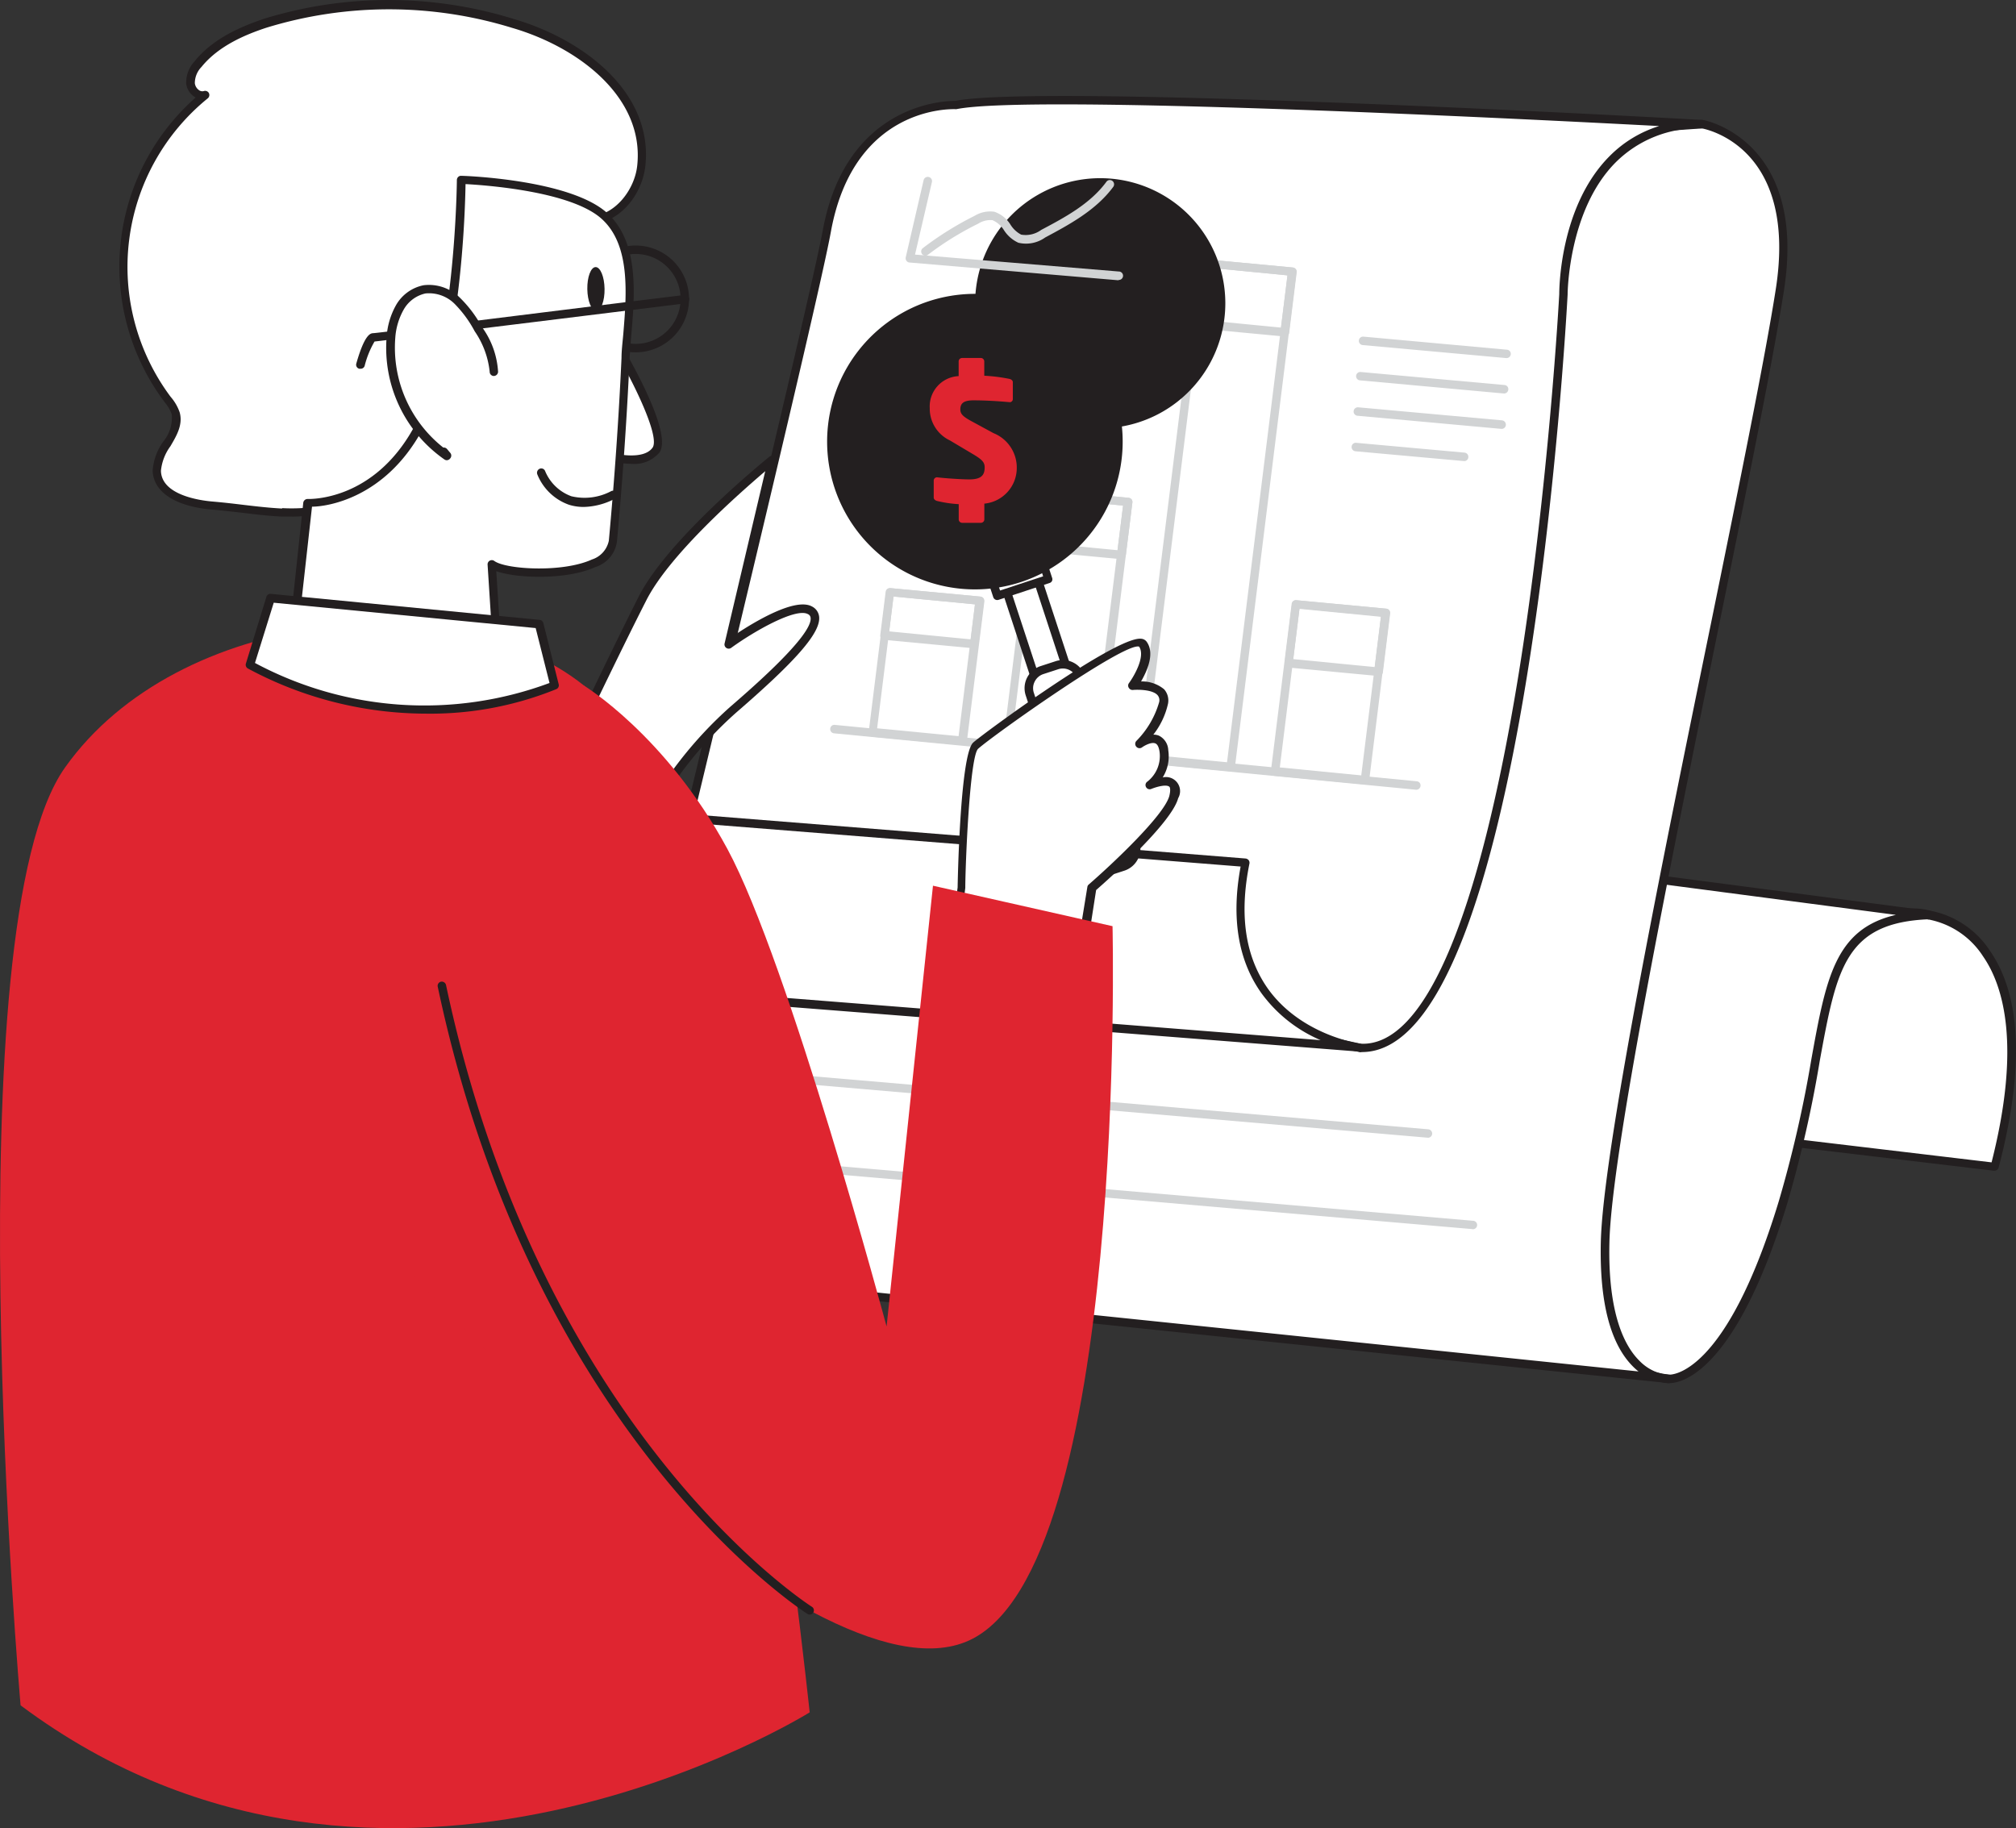 <svg xmlns="http://www.w3.org/2000/svg" width="196.609" height="178.3" viewBox="0 0 196.609 178.3">
  <rect x="0" y="0" width="196.609" height="178.3" fill="#333333" stroke="none"/>
  <g id="illustration4" transform="translate(-80.963 -41.53)">
    <path id="Path_1168" data-name="Path 1168" d="M304.42,149.773s12.361,1.368,6.337,24.54l-29.377-3.494S294.9,147.037,304.42,149.773Z" transform="translate(-35.266 -19.009)" fill="#fff"/>
    <path id="Path_1169" data-name="Path 1169" d="M310.647,174.637h0l-29.385-3.494a.412.412,0,0,1-.321-.222.445.445,0,0,1,0-.4c.56-.981,13.761-23.979,23.485-21.244a8.966,8.966,0,0,1,5.809,3.939c3.049,4.417,3.337,11.536.824,21.112a.412.412,0,0,1-.412.3Zm-28.676-4.2,28.4,3.379c2.892-11.4,1.162-17.214-.824-20.082a8.133,8.133,0,0,0-5.266-3.593h-.066C295.9,147.691,284.047,166.9,281.97,170.435Z" transform="translate(-35.181 -18.921)" fill="#231f20"/>
    <path id="Path_1170" data-name="Path 1170" d="M275.209,193.979s5.686.824,11.182-17.189,2.027-27.613,14.3-28.017l-38.82-5.093S253.167,190.724,275.209,193.979Z" transform="translate(-31.535 -17.975)" fill="#fff"/>
    <path id="Path_1171" data-name="Path 1171" d="M275.238,194.307h-.181a14.215,14.215,0,0,1-9.732-6.081c-4.038-5.645-5.925-14.9-5.612-27.5a124.04,124.04,0,0,1,1.648-17.239.4.4,0,0,1,.461-.33l38.812,5.093a.412.412,0,0,1,.363.428.42.42,0,0,1-.4.387c-8.24.3-9.064,4.8-10.712,13.794a117.7,117.7,0,0,1-3.181,13.951C281.624,193.441,276.292,194.307,275.238,194.307Zm-.066-.824c.124,0,5.488.3,10.712-16.909a118.231,118.231,0,0,0,3.181-13.868c1.426-7.87,2.3-12.69,8.24-14.066l-35.211-4.623c-.6,3.6-4.944,31.387,3.881,43.723a13.391,13.391,0,0,0,9.2,5.744Z" transform="translate(-31.448 -17.882)" fill="#231f20"/>
    <path id="Path_1172" data-name="Path 1172" d="M262.231,56.23s9.847,1.648,7.573,16.192c-2.793,17.807-16.687,79.107-17.025,92.819s6.18,13.349,6.18,13.349l-90.166-9.345s-4.236-3.453,5.027-38.73S191.512,65.1,196.44,62.74,262.231,56.23,262.231,56.23Z" transform="translate(-15.285 -2.587)" fill="#fff"/>
    <path id="Path_1173" data-name="Path 1173" d="M258.834,178.923a3.975,3.975,0,0,1-.651-.074l-89.474-9.279a.387.387,0,0,1-.214-.091c-.461-.371-4.186-4.623,4.878-39.158,10.589-40.336,18.129-65.791,22.842-68.049,4.944-2.34,63.451-6.378,65.923-6.543h.1c.1,0,10.218,1.912,7.9,16.662-1.03,6.592-3.494,18.7-6.353,32.755-4.9,24.087-10.449,51.387-10.663,60.014-.173,7.029,1.5,10.185,2.934,11.594a4.573,4.573,0,0,0,2.241,1.277l.634.066a.412.412,0,0,1,0,.824Zm-89.91-10.16,87.035,9.023a5.241,5.241,0,0,1-.47-.412c-2.274-2.208-3.346-6.329-3.206-12.237.214-8.694,5.768-36.035,10.712-60.155,2.859-14.009,5.323-26.18,6.345-32.714,2.134-13.572-6.386-15.558-7.186-15.714-2.077.14-60.855,4.219-65.593,6.469-4.944,2.34-14.149,36.076-22.4,67.5-3.725,14.182-5.768,24.919-5.958,31.923C168.025,166.983,168.709,168.425,168.924,168.763Z" transform="translate(-15.201 -2.499)" fill="#231f20"/>
    <path id="Path_1174" data-name="Path 1174" d="M188.049,53.9s-10.21-.478-12.542,12.311c-1.31,7.177-15.327,65-15.327,65l67.282,14.618c15.945.733,19.867-73.487,19.867-73.487s-.041-16.588,13.522-16.588C260.885,55.733,196.611,52.124,188.049,53.9Z" transform="translate(-13.939 -2.09)" fill="#fff"/>
    <path id="Path_1175" data-name="Path 1175" d="M227.646,146.138H227.4L160.051,131.5a.371.371,0,0,1-.264-.181.412.412,0,0,1-.049-.313c.14-.577,14.009-57.888,15.319-64.975,2.283-12.509,12.089-12.674,12.913-12.657,8.661-1.722,70.249,1.706,72.869,1.854a.4.4,0,0,1,.387.42.42.42,0,0,1-.412.4,11.413,11.413,0,0,0-8.405,3.3c-4.664,4.664-4.705,12.83-4.705,12.913C247.538,75.28,243.608,146.138,227.646,146.138Zm-67.01-15.352,66.887,14.536c6.213.313,11.536-12.212,15.418-36.134,2.934-18.236,3.939-36.8,3.947-36.983,0-.33,0-8.562,4.944-13.481a11.635,11.635,0,0,1,4.8-2.9c-14.388-.758-61.407-3.1-68.527-1.648h-.14c-.4,0-9.888-.3-12.113,11.973-1.228,6.815-13.959,59.429-15.22,64.637Z" transform="translate(-13.86 -2)" fill="#231f20"/>
    <path id="Path_1176" data-name="Path 1176" d="M225.767,160.592s-14.4-1.9-11.133-18.046L150.36,137.42l5.521,17.651Z" transform="translate(-12.211 -16.873)" fill="#fff"/>
    <path id="Path_1177" data-name="Path 1177" d="M225.676,160.882h0l-69.936-5.488a.42.42,0,0,1-.354-.288l-5.529-17.659a.42.42,0,0,1,.074-.379.4.4,0,0,1,.354-.148l64.275,5.125a.47.47,0,0,1,.3.165.428.428,0,0,1,.074.33q-1.52,7.5,1.8,12.2c3.247,4.549,8.924,5.356,8.982,5.364a.413.413,0,0,1-.058.824Zm-69.573-6.32,65.774,5.2a13.877,13.877,0,0,1-5.768-4.573c-2.283-3.2-2.967-7.359-2.035-12.361l-63.228-5.018Z" transform="translate(-12.12 -16.785)" fill="#231f20"/>
    <path id="Path_1178" data-name="Path 1178" d="M241.156,185.623h0L175.819,180a.412.412,0,0,1-.379-.445.4.4,0,0,1,.445-.371l65.346,5.628a.413.413,0,1,1-.041.824Z" transform="translate(-16.624 -24.221)" fill="#d1d3d4"/>
    <path id="Path_1179" data-name="Path 1179" d="M235.965,174.812h0l-65.346-5.628a.414.414,0,0,1,.074-.824l65.272,5.628a.42.42,0,0,1,.379.445A.412.412,0,0,1,235.965,174.812Z" transform="translate(-15.71 -22.317)" fill="#d1d3d4"/>
    <path id="Path_1180" data-name="Path 1180" d="M192.9,126.458h0l-8.768-.824a.429.429,0,0,1-.28-.148.412.412,0,0,1-.082-.3l1.7-13.679a.412.412,0,0,1,.445-.363l8.768.824a.412.412,0,0,1,.28.148.47.47,0,0,1,.091.313L193.345,126.1a.412.412,0,0,1-.445.363Zm-8.306-1.648,7.944.766,1.6-12.855-7.944-.766Z" transform="translate(-18.09 -12.249)" fill="#d1d3d4"/>
    <path id="Path_1181" data-name="Path 1181" d="M194.311,117.005h-.041l-8.759-.824a.4.4,0,0,1-.28-.157.379.379,0,0,1-.091-.3l.527-4.227a.412.412,0,0,1,.445-.363l8.768.824a.412.412,0,0,1,.28.148.47.47,0,0,1,.091.313l-.527,4.219A.412.412,0,0,1,194.311,117.005Zm-8.3-1.648,7.944.775.42-3.411-7.944-.766Z" transform="translate(-18.331 -12.247)" fill="#d1d3d4"/>
    <path id="Path_1182" data-name="Path 1182" d="M208.779,125.67h0l-8.759-.824a.42.42,0,0,1-.28-.157.379.379,0,0,1-.091-.3L202.706,99.8a.4.4,0,0,1,.445-.354l8.768.824a.428.428,0,0,1,.28.148.42.42,0,0,1,.082.313l-3.049,24.573a.42.42,0,0,1-.453.363Zm-8.3-1.648,7.944.775,2.95-23.765-7.944-.766Z" transform="translate(-20.884 -10.191)" fill="#d1d3d4"/>
    <path id="Path_1183" data-name="Path 1183" d="M211.709,106.256h0l-8.759-.824a.437.437,0,0,1-.288-.157.4.4,0,0,1-.082-.3l.643-5.167a.4.4,0,0,1,.445-.354l8.768.824a.429.429,0,0,1,.28.148.42.42,0,0,1,.082.313l-.643,5.158A.412.412,0,0,1,211.709,106.256Zm-8.306-1.648,7.944.775.544-4.351-7.944-.766Z" transform="translate(-21.4 -10.191)" fill="#d1d3d4"/>
    <path id="Path_1184" data-name="Path 1184" d="M224.661,122.142h-.041l-8.768-.824a.412.412,0,0,1-.363-.461l6-48.3a.4.4,0,0,1,.445-.363l8.768.824a.437.437,0,0,1,.28.157.4.4,0,0,1,.082.3l-6,48.313A.4.4,0,0,1,224.661,122.142Zm-8.306-1.648,7.944.775,5.9-47.489-7.944-.775Z" transform="translate(-23.671 -5.395)" fill="#d1d3d4"/>
    <path id="Path_1185" data-name="Path 1185" d="M231.05,79.746h0l-8.768-.824a.412.412,0,0,1-.363-.461l.733-5.908a.4.4,0,0,1,.445-.363l8.768.824a.437.437,0,0,1,.28.157.4.4,0,0,1,.082.3l-.733,5.908a.4.4,0,0,1-.445.363ZM222.743,78.1l7.944.775.635-5.093-7.944-.775Z" transform="translate(-24.803 -5.395)" fill="#d1d3d4"/>
    <path id="Path_1186" data-name="Path 1186" d="M240.541,130.525H240.5l-8.759-.824a.412.412,0,0,1-.371-.461l2.027-16.316a.4.4,0,0,1,.445-.354l8.768.824a.412.412,0,0,1,.363.461l-2.019,16.308A.42.42,0,0,1,240.541,130.525Zm-8.3-1.648,7.944.775,1.92-15.467-7.944-.775Z" transform="translate(-26.466 -12.5)" fill="#d1d3d4"/>
    <path id="Path_1187" data-name="Path 1187" d="M242.138,119.961h0l-8.768-.824a.42.42,0,0,1-.28-.157.412.412,0,0,1-.091-.288l.717-5.768a.4.4,0,0,1,.445-.354l8.768.824a.412.412,0,0,1,.363.461l-.709,5.727a.42.42,0,0,1-.445.379Zm-8.3-1.648,7.944.775.61-4.944-7.944-.775Z" transform="translate(-26.753 -12.5)" fill="#d1d3d4"/>
    <path id="Path_1188" data-name="Path 1188" d="M236.383,133.648h-.041l-56.751-5.5a.412.412,0,0,1-.371-.453.4.4,0,0,1,.445-.371l56.76,5.5a.4.4,0,0,1,.363.445.412.412,0,0,1-.4.379Z" transform="translate(-17.289 -15.096)" fill="#d1d3d4"/>
    <path id="Path_1189" data-name="Path 1189" d="M256.149,83.463h0l-14.009-1.269a.414.414,0,0,1,.074-.824l14.009,1.277a.4.4,0,0,1,.371.445A.412.412,0,0,1,256.149,83.463Z" transform="translate(-28.296 -7.01)" fill="#d1d3d4"/>
    <path id="Path_1190" data-name="Path 1190" d="M255.859,87.653h0L241.85,86.375a.41.41,0,1,1,.074-.816l14.009,1.269a.4.4,0,0,1,.371.445.412.412,0,0,1-.445.379Z" transform="translate(-28.245 -7.747)" fill="#d1d3d4"/>
    <path id="Path_1191" data-name="Path 1191" d="M255.568,91.841h0L241.56,90.564a.414.414,0,1,1,.074-.824l14.009,1.269a.42.42,0,0,1,.371.445.412.412,0,0,1-.445.387Z" transform="translate(-28.193 -8.483)" fill="#d1d3d4"/>
    <path id="Path_1192" data-name="Path 1192" d="M251.864,95.719h0L241.3,94.764a.412.412,0,0,1-.371-.453.4.4,0,0,1,.445-.371l10.564.956a.412.412,0,0,1,.371.453.4.4,0,0,1-.445.371Z" transform="translate(-28.148 -9.222)" fill="#d1d3d4"/>
    <path id="Path_1193" data-name="Path 1193" d="M155.175,131.8a38.285,38.285,0,0,1,8.809-11.471c5.851-5.051,9.353-8.727,7.515-9.732s-7.919,3.3-7.919,3.3l4.244-18s-9.773,7.837-12.649,13.514-8.545,17.643-8.545,17.643Z" transform="translate(-11.555 -9.567)" fill="#fff"/>
    <path id="Path_1194" data-name="Path 1194" d="M155.086,132.166a.437.437,0,0,1-.2-.049l-8.553-4.73a.412.412,0,0,1-.173-.536c.058-.115,5.711-12.031,8.562-17.651s12.361-13.325,12.756-13.646a.412.412,0,0,1,.478,0,.4.4,0,0,1,.181.437l-3.988,16.917c1.9-1.269,5.842-3.626,7.466-2.736a1.269,1.269,0,0,1,.7,1c.165,1.541-2.2,4.26-8.141,9.394a38.21,38.21,0,0,0-8.7,11.339.412.412,0,0,1-.247.222Zm-8.01-5.315,7.837,4.334a39.208,39.208,0,0,1,8.718-11.215c1.986-1.722,8.043-6.955,7.853-8.685a.437.437,0,0,0-.272-.371c-1.178-.634-5.208,1.648-7.482,3.3a.412.412,0,0,1-.635-.437l3.964-16.8c-2.472,2.118-9.32,8.1-11.6,12.6-2.579,5.043-7.441,15.245-8.4,17.255Z" transform="translate(-11.466 -9.493)" fill="#231f20"/>
    <path id="Path_1195" data-name="Path 1195" d="M155.07,81.006a5.208,5.208,0,1,1,5.216-5.208,5.208,5.208,0,0,1-5.216,5.208Zm0-9.592a4.384,4.384,0,1,0,4.392,4.384,4.384,4.384,0,0,0-4.392-4.384Z" transform="translate(-12.125 -5.114)" fill="#231f20"/>
    <path id="Path_1196" data-name="Path 1196" d="M111.047,91.579c-2.159-.1-4.318-.47-6.823-.684-2.332-.2-5.331-1.071-5.381-3.4-.041-2,2.365-3.642,1.838-5.579a4.285,4.285,0,0,0-.824-1.409,21.581,21.581,0,0,1,3.716-29.665c-.659.222-1.351-.428-1.417-1.121a2.752,2.752,0,0,1,.741-1.878,13.621,13.621,0,0,1,6.486-3.948,41.259,41.259,0,0,1,24.218,0c6.057,1.772,13.316,6.592,12.517,13.9-.288,2.629-2.348,5.191-4.944,5.307-1.351,7.828-5.455,13.185-10.614,18.837a31.56,31.56,0,0,1-12.748,8.694,17.371,17.371,0,0,1-6.765.948Z" transform="translate(-2.572 -0.096)" fill="#fff"/>
    <path id="Path_1197" data-name="Path 1197" d="M111.909,91.911h-.964c-1.277-.058-2.538-.206-3.873-.371-.948-.107-1.928-.222-2.967-.313-3.568-.3-5.719-1.73-5.768-3.807a5.529,5.529,0,0,1,1.038-2.826,3.656,3.656,0,0,0,.824-2.653,3.65,3.65,0,0,0-.684-1.17l-.074-.107a22,22,0,0,1,3.09-29.624l-.1-.058a1.8,1.8,0,0,1-.824-1.3,3.041,3.041,0,0,1,.824-2.175c1.838-2.3,4.689-3.428,6.683-4.12a41.223,41.223,0,0,1,24.457,0c6.938,2.035,13.588,7.252,12.814,14.338-.288,2.587-2.233,5.332-5.051,5.653-1.483,8.1-5.884,13.481-10.655,18.73a31.923,31.923,0,0,1-12.871,8.751,17.536,17.536,0,0,1-5.9,1.055Zm-.931-.824a17,17,0,0,0,6.592-.948A30.844,30.844,0,0,0,130.1,81.611c5.7-6.271,9.254-11.322,10.515-18.623a.412.412,0,0,1,.387-.346c2.472-.107,4.343-2.653,4.59-4.944.725-6.592-5.612-11.536-12.22-13.456a40.735,40.735,0,0,0-23.971,0c-1.887.626-4.59,1.7-6.3,3.815a2.274,2.274,0,0,0-.651,1.59.972.972,0,0,0,.42.684.544.544,0,0,0,.453.082.412.412,0,0,1,.494.19.42.42,0,0,1-.107.519,21.178,21.178,0,0,0-3.642,29.08l.082.1a4.557,4.557,0,0,1,.824,1.45c.33,1.211-.3,2.266-.906,3.3a4.845,4.845,0,0,0-.923,2.39c.049,2.39,3.84,2.9,5,3s2.044.206,3,.321c1.318.157,2.563.3,3.807.363Z" transform="translate(-2.486)" fill="#231f20"/>
    <path id="Path_1198" data-name="Path 1198" d="M153.177,81.44s5.579,9.2,4.285,11.009-5.331.42-5.331.42" transform="translate(-12.523 -7.023)" fill="#fff"/>
    <path id="Path_1199" data-name="Path 1199" d="M154.96,93.7a10,10,0,0,1-3.049-.527.412.412,0,0,1-.255-.519.42.42,0,0,1,.527-.255c1.038.354,3.939,1.005,4.854-.272.783-1.1-2.044-6.831-4.3-10.556a.412.412,0,0,1,.14-.569.4.4,0,0,1,.56.14c.956,1.574,5.661,9.526,4.268,11.462a3.222,3.222,0,0,1-2.744,1.1Z" transform="translate(-12.436 -6.934)" fill="#231f20"/>
    <path id="Path_1200" data-name="Path 1200" d="M145.967,66.252c3.65,3.222,2.307,9.691,2.11,13.926q-.4,8.933-1.236,17.84c-.346,3.766-10.127,3.469-11.808,2.274l.956,14.973L115.75,106.63l1.31-12.361s6.658.3,10.77-7.243,4.219-24.276,4.219-24.276S142.4,63.1,145.967,66.252Z" transform="translate(-6.121 -3.734)" fill="#fff"/>
    <path id="Path_1201" data-name="Path 1201" d="M135.9,115.622a.371.371,0,0,1-.165,0L115.5,106.953a.428.428,0,0,1-.247-.428l1.318-12.295a.42.42,0,0,1,.428-.371c.255,0,6.452.19,10.383-7.029,4.021-7.367,4.17-23.9,4.17-24.087a.42.42,0,0,1,.124-.288.371.371,0,0,1,.3-.115c.429,0,10.531.371,14.173,3.576h0c3.189,2.818,2.761,7.886,2.414,11.957-.066.824-.132,1.59-.165,2.3-.272,5.941-.692,11.949-1.236,17.857a3.039,3.039,0,0,1-2.118,2.472c-2.7,1.244-7.556,1.129-9.649.4l.915,14.281a.42.42,0,0,1-.173.363A.429.429,0,0,1,135.9,115.622Zm-19.777-9.345,19.34,8.29-.915-14.305a.412.412,0,0,1,.651-.363c1.1.824,6.642,1.178,9.526-.14a2.441,2.441,0,0,0,1.648-1.838c.544-5.9.964-11.891,1.236-17.816,0-.725.1-1.508.173-2.332.321-3.889.733-8.727-2.151-11.273h0c-3.016-2.662-11.273-3.247-13.234-3.354-.041,2.719-.461,17.082-4.26,24.045-3.618,6.592-9.237,7.416-10.712,7.416Z" transform="translate(-6.033 -3.662)" fill="#231f20"/>
    <path id="Path_1202" data-name="Path 1202" d="M152.016,99.678s-4.722,2.662-7-2.208" transform="translate(-11.272 -9.844)" fill="#fff"/>
    <path id="Path_1203" data-name="Path 1203" d="M149.093,100.728a4.73,4.73,0,0,1-1.483-.222,5.2,5.2,0,0,1-3.057-2.942.428.428,0,0,1,.206-.552.4.4,0,0,1,.544.2,4.392,4.392,0,0,0,2.563,2.472,5.529,5.529,0,0,0,3.865-.486.412.412,0,0,1,.56.157.42.42,0,0,1-.157.56A6.84,6.84,0,0,1,149.093,100.728Z" transform="translate(-11.184 -9.756)" fill="#231f20"/>
    <path id="Path_1204" data-name="Path 1204" d="M123.522,83.633a.3.3,0,0,1-.115,0,.4.4,0,0,1-.28-.5c.824-2.909,1.4-2.95,1.648-2.967.461,0,20.065-2.472,30.357-3.725a.4.4,0,0,1,.461.354.412.412,0,0,1-.354.461c-1.195.148-28.652,3.543-30.333,3.725a8.957,8.957,0,0,0-.964,2.373.4.4,0,0,1-.42.28ZM124.808,80.971Z" transform="translate(-7.416 -6.142)" fill="#231f20"/>
    <path id="Path_1205" data-name="Path 1205" d="M137.217,83.818A8.164,8.164,0,0,0,135.7,79.7a11.438,11.438,0,0,0-2.077-2.818,3.931,3.931,0,0,0-3.173-1.1,3.651,3.651,0,0,0-2.406,1.755,7,7,0,0,0-.824,2.925,12.781,12.781,0,0,0,5.455,11.536l-.313-.371" transform="translate(-8.132 -6.022)" fill="#fff"/>
    <path id="Path_1206" data-name="Path 1206" d="M132.578,92.349a.42.42,0,0,1-.231-.074,13.267,13.267,0,0,1-5.636-11.94,7.309,7.309,0,0,1,.915-3.107,3.988,3.988,0,0,1,2.695-1.945,4.277,4.277,0,0,1,3.519,1.2,11.924,11.924,0,0,1,2.167,2.876,8.217,8.217,0,0,1,1.574,4.376.429.429,0,0,1-.42.4.412.412,0,0,1-.4-.42,8.521,8.521,0,0,0-1.459-3.939,11.4,11.4,0,0,0-1.969-2.686,3.527,3.527,0,0,0-2.835-1.005,3.238,3.238,0,0,0-2.118,1.566,6.469,6.469,0,0,0-.824,2.752,12.426,12.426,0,0,0,4.681,10.712.412.412,0,0,1,.363.14l.313.371a.412.412,0,0,1,0,.544A.429.429,0,0,1,132.578,92.349Z" transform="translate(-8.043 -5.934)" fill="#231f20"/>
    <ellipse id="Ellipse_86" data-name="Ellipse 86" cx="0.841" cy="2.134" rx="0.841" ry="2.134" transform="translate(138.207 67.592) rotate(-0.9)" fill="#231f20"/>
    <path id="Path_1207" data-name="Path 1207" d="M82.971,220.85s-6.683-75.935,4.334-91.468,38.07-18.03,50.587-8.01,22.035,100.161,22.035,100.161S118.528,247.392,82.971,220.85Z" transform="translate(0 -12.997)" fill="#df2530"/>
    <path id="Path_1208" data-name="Path 1208" d="M0,0H3.255V12.155a1.533,1.533,0,0,1-1.533,1.533h-.19A1.533,1.533,0,0,1,0,12.155Z" transform="matrix(0.95, -0.312, 0.312, 0.95, 178.868, 98.37)" fill="#fff"/>
    <path id="Path_1209" data-name="Path 1209" d="M204.93,123.207a1.969,1.969,0,0,1-1.846-1.343l-3.791-11.536a.412.412,0,0,1,0-.313.4.4,0,0,1,.239-.206l3.09-1.022a.42.42,0,0,1,.519.264l3.791,11.536a1.945,1.945,0,0,1-1.236,2.472h0l-.181.058a1.929,1.929,0,0,1-.585.091Zm.659-.552Zm-5.389-12.2,3.667,11.157a1.129,1.129,0,0,0,.56.651,1.145,1.145,0,0,0,.824.066l.181-.058a1.121,1.121,0,0,0,.709-1.417l-3.659-11.157Z" transform="translate(-20.817 -11.832)" fill="#231f20"/>
    <rect id="Rectangle_163" data-name="Rectangle 163" width="5.257" height="11.891" transform="matrix(0.95, -0.312, 0.312, 0.95, 174.527, 88.359)" fill="#fff"/>
    <path id="Path_1210" data-name="Path 1210" d="M198.114,109.61a.412.412,0,0,1-.4-.28l-3.725-11.3a.412.412,0,0,1,0-.313.4.4,0,0,1,.239-.206l4.994-1.648a.4.4,0,0,1,.519.264l3.708,11.3a.412.412,0,0,1,0,.313.4.4,0,0,1-.239.206l-4.994,1.648Zm-3.189-11.446,3.453,10.515,4.2-1.384-3.444-10.5Z" transform="translate(-19.884 -9.557)" fill="#231f20"/>
    <rect id="Rectangle_164" data-name="Rectangle 164" width="5.257" height="20.675" rx="2.25" transform="matrix(0.95, -0.312, 0.312, 0.95, 180.801, 107.484)" fill="#fff"/>
    <path id="Path_1211" data-name="Path 1211" d="M209.785,140.787a2.274,2.274,0,0,1-2.159-1.557l-5.29-16.118a2.266,2.266,0,0,1,1.442-2.868l1.467-.478a2.266,2.266,0,0,1,2.859,1.442l5.3,16.126a2.266,2.266,0,0,1-1.45,2.859h0l-1.467.478a2.085,2.085,0,0,1-.7.115Zm-3.832-20.312a1.45,1.45,0,0,0-.453.074l-1.467.478a1.442,1.442,0,0,0-.824.725,1.409,1.409,0,0,0-.082,1.1l5.29,16.126a1.442,1.442,0,0,0,1.821.915l1.467-.478a1.45,1.45,0,0,0,.923-1.821l-5.3-16.118a1.442,1.442,0,0,0-1.368-1Zm5.875,19.324Z" transform="translate(-21.337 -13.747)" fill="#231f20"/>
    <circle id="Ellipse_87" data-name="Ellipse 87" cx="13.951" cy="13.951" r="13.951" transform="translate(162.12 70.693)" fill="#fff"/>
    <path id="Path_1212" data-name="Path 1212" d="M193.287,105.134a14.412,14.412,0,1,1,4.491-.725,14.412,14.412,0,0,1-4.491.725Zm0-27.918a12.2,12.2,0,1,1,0,.025Z" transform="translate(-17.225 -6.12)" fill="#231f20"/>
    <circle id="Ellipse_88" data-name="Ellipse 88" cx="11.33" cy="11.33" r="11.33" transform="translate(164.74 73.313)" fill="#fff"/>
    <path id="Path_1213" data-name="Path 1213" d="M193.881,103.085A11.742,11.742,0,1,1,205.03,87.675h0a11.742,11.742,0,0,1-11.149,15.409Zm0-22.669a10.953,10.953,0,1,1-.016,0Z" transform="translate(-17.802 -6.699)" fill="#231f20"/>
    <path id="Path_1214" data-name="Path 1214" d="M194,145.619l.552-4.12c0-.173.28-12.888,1.376-13.869s15.319-11.3,16.316-9.888-.939,4.062-.939,4.062,3.337-.338,3,1.648a9.337,9.337,0,0,1-2.332,4s2.044-1.5,2.357.667a3.593,3.593,0,0,1-1.36,3.346s3.008-1.335,2.34,1.162-7.985,8.85-7.985,8.85l-.882,5.439Z" transform="translate(-19.891 -13.387)" fill="#fff"/>
    <path id="Path_1215" data-name="Path 1215" d="M206.364,147.264h0L194,145.945h-.049c-.371-.091-.371-.091.14-3.815l.1-.742c0-.074.214-12.954,1.516-14.132.824-.766,13.943-10.408,16.382-10.127a.717.717,0,0,1,.544.3c.824,1.162,0,2.9-.552,3.865a3.362,3.362,0,0,1,2.25.766,1.648,1.648,0,0,1,.379,1.4,7.573,7.573,0,0,1-1.434,3.024,1.327,1.327,0,0,1,.552.1,1.648,1.648,0,0,1,.906,1.426,3.9,3.9,0,0,1-.544,2.645,1.373,1.373,0,0,1,1.508,2.027c-.651,2.472-7.029,8.108-8,8.957l-.824,5.29a.42.42,0,0,1-.511.338Zm-11.924-2.093,11.578,1.228.824-5.051a.387.387,0,0,1,.132-.247c2.011-1.739,7.334-6.683,7.861-8.636.115-.453.107-.824,0-.906-.3-.247-1.211,0-1.747.214a.4.4,0,0,1-.519-.173.4.4,0,0,1,.124-.536,3.164,3.164,0,0,0,1.187-2.942c-.049-.3-.148-.676-.4-.783-.4-.173-1.1.231-1.31.387a.412.412,0,0,1-.552-.066.42.42,0,0,1,0-.56,8.838,8.838,0,0,0,2.225-3.782.758.758,0,0,0-.165-.7c-.511-.544-1.936-.536-2.39-.494a.42.42,0,0,1-.4-.206.4.4,0,0,1,0-.445c.5-.676,1.648-2.637,1-3.576-1.434-.445-14.272,8.677-15.706,9.971-.824.824-1.244,11.479-1.244,13.564,0,0-.041.33-.107.824C194.77,143.02,194.531,144.47,194.44,145.171Z" transform="translate(-19.836 -13.302)" fill="#231f20"/>
    <path id="Path_1216" data-name="Path 1216" d="M146.293,122.66s8.01,4.845,14.009,15.945,15.525,46.574,15.525,46.574l4.524-42.99,17.511,3.947s1.5,62.627-14.009,69.672S128.7,179.255,128.7,179.255Z" transform="translate(-8.4 -14.276)" fill="#df2530"/>
    <path id="Path_1217" data-name="Path 1217" d="M110.54,118.84l2.011-6.51,26.2,2.53,1.508,5.982S126.576,127.352,110.54,118.84Z" transform="translate(-5.205 -12.458)" fill="#fff"/>
    <path id="Path_1218" data-name="Path 1218" d="M127.634,123.5a36.768,36.768,0,0,1-17.371-4.4.412.412,0,0,1-.2-.486l2-6.51a.412.412,0,0,1,.428-.288l26.213,2.538a.412.412,0,0,1,.363.3l1.5,5.982a.4.4,0,0,1-.223.47A32.64,32.64,0,0,1,127.634,123.5Zm-16.687-4.944a35,35,0,0,0,28.726,1.953l-1.351-5.356-25.545-2.472Z" transform="translate(-5.118 -12.368)" fill="#231f20"/>
    <path id="Path_1219" data-name="Path 1219" d="M169.042,219.447a.346.346,0,0,1-.214-.066c-.272-.165-26.74-17.09-36.06-61.168a.412.412,0,0,1,.313-.494.429.429,0,0,1,.494.321c9.254,43.74,35.433,60.484,35.689,60.649a.412.412,0,0,1-.223.758Z" transform="translate(-9.114 -20.444)" fill="#231f20"/>
    <path id="Path_1220" data-name="Path 1220" d="M196.323,98.106v1.533a.338.338,0,0,1-.33.338h-1.838a.338.338,0,0,1-.33-.338V98.156a11.536,11.536,0,0,1-2.118-.313c-.165-.049-.321-.157-.321-.338V95.857a.33.33,0,0,1,.321-.321h0c.684.091,2.365.206,3.148.206,1.154,0,1.5-.4,1.5-1.17,0-.486-.231-.75-1.1-1.269l-2.3-1.368A3.42,3.42,0,0,1,191,88.8a2.956,2.956,0,0,1,2.818-3.131V84.238a.338.338,0,0,1,.33-.338h1.838a.338.338,0,0,1,.33.338V85.63a16.777,16.777,0,0,1,2.472.313c.165.049.313.148.313.321v1.648a.3.3,0,0,1-.3.3h0c-1.038-.1-2.406-.181-3.535-.181-.923,0-1.285.264-1.285.882,0,.42.214.684,1.121,1.17l2.11,1.145a3.618,3.618,0,0,1,2.274,3.387A3.494,3.494,0,0,1,196.323,98.106Z" transform="translate(-19.363 -7.456)" fill="#df2530"/>
    <path id="Path_1221" data-name="Path 1221" d="M208.874,72.546h0l-20.345-1.73a.379.379,0,0,1-.3-.165.42.42,0,0,1-.074-.338l1.747-7.54a.42.42,0,0,1,.494-.3.412.412,0,0,1,.313.494l-1.648,7.078,19.876,1.648a.412.412,0,0,1,0,.824Z" transform="translate(-18.861 -3.683)" fill="#d1d3d4"/>
    <path id="Path_1222" data-name="Path 1222" d="M190.4,70.223a.42.42,0,0,1-.33-.165.412.412,0,0,1,.074-.577,31.313,31.313,0,0,1,5.043-3.148,2.909,2.909,0,0,1,1.937-.4A2.983,2.983,0,0,1,198.7,67.2a2.711,2.711,0,0,0,1.038.964,2.563,2.563,0,0,0,1.953-.461c2.241-1.187,4.779-2.53,6.362-4.7a.412.412,0,0,1,.577-.082.42.42,0,0,1,.091.577c-1.7,2.307-4.326,3.7-6.642,4.944a3.214,3.214,0,0,1-2.62.511,3.3,3.3,0,0,1-1.409-1.236,2.493,2.493,0,0,0-1.112-.964,2.192,2.192,0,0,0-1.384.338,29.607,29.607,0,0,0-4.944,3.065A.4.4,0,0,1,190.4,70.223Z" transform="translate(-19.184 -3.75)" fill="#d1d3d4"/>
  </g>
</svg>
